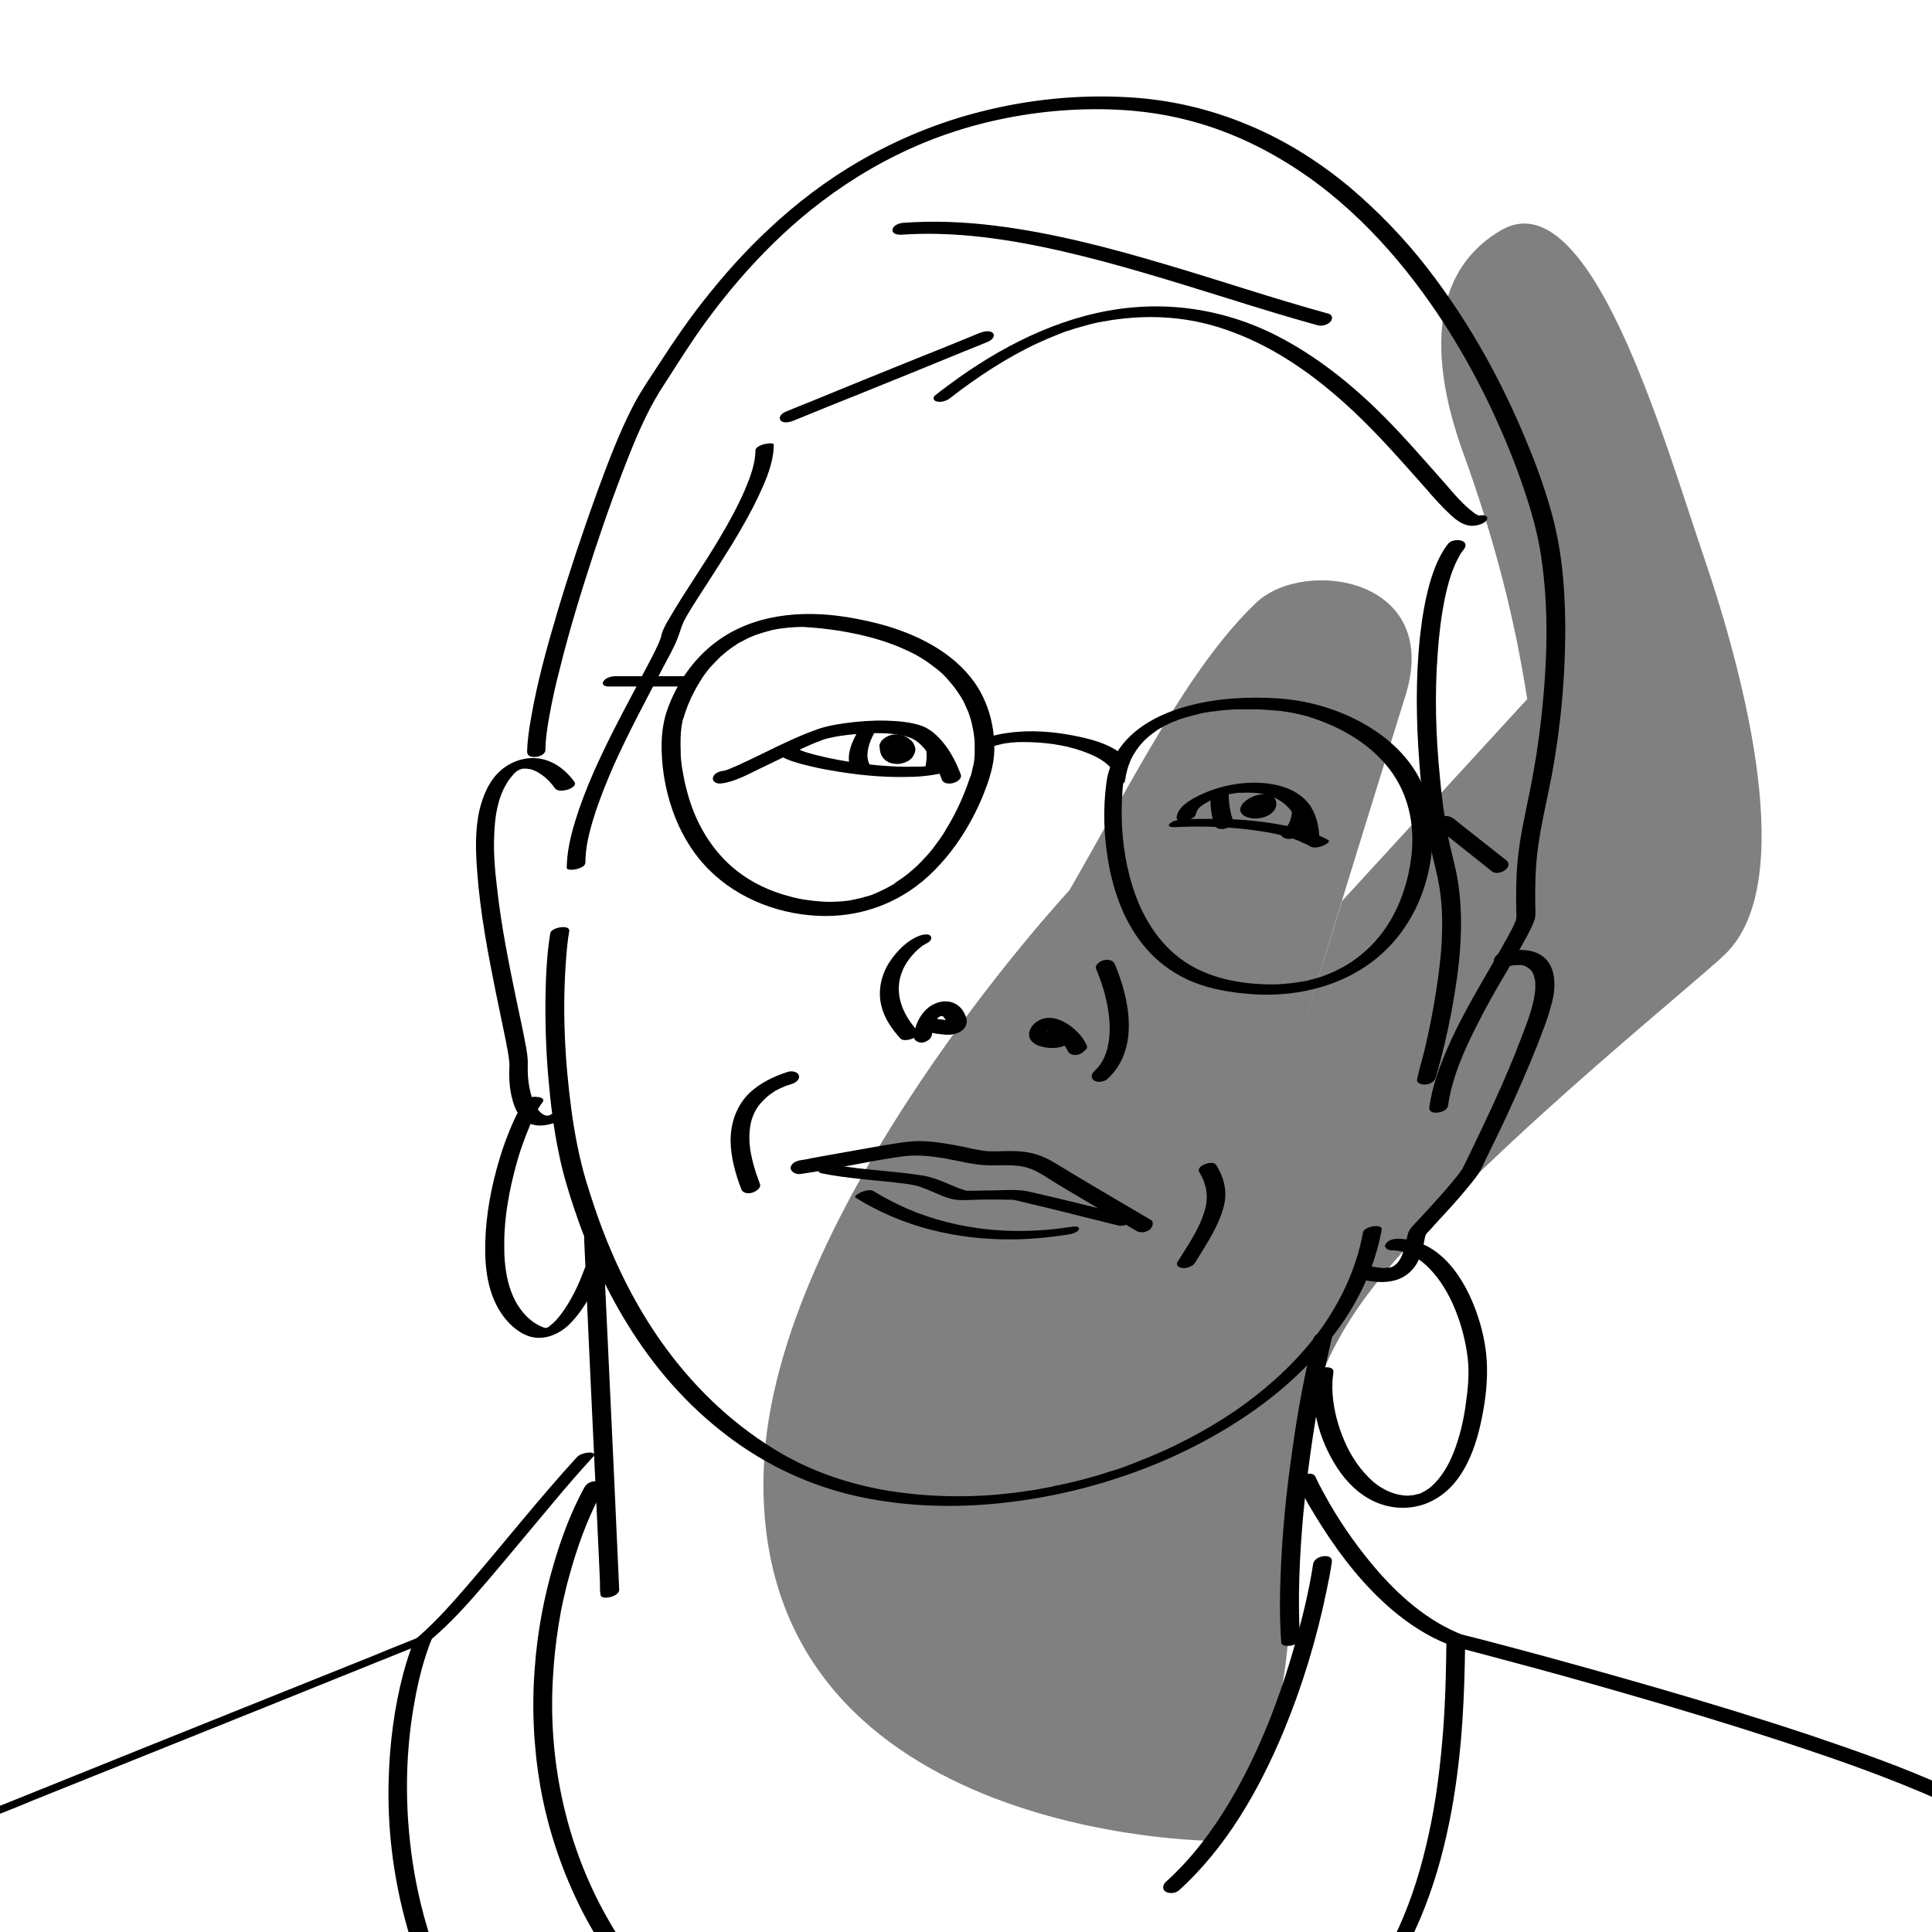 <?xml version="1.0" encoding="utf-8"?>
<!-- Generator: Adobe Illustrator 24.1.3, SVG Export Plug-In . SVG Version: 6.00 Build 0)  -->
<svg version="1.1" id="Calque_1" xmlns="http://www.w3.org/2000/svg" xmlns:xlink="http://www.w3.org/1999/xlink" x="0px" y="0px"
	 viewBox="0 0 600 600" style="enable-background:new 0 0 600 600;" xml:space="preserve">
<rect x="0" y="0" width="600" height="600" fill="#808080" stroke="none"/>
<style type="text/css">
	.st0{fill:#FFFFFF;}
</style>
<path class="st0" d="M-23.3-45.4v720.1h661.5V-45.4H-23.3z M535.8,296.3c-10.8,10.5-83.5,68.3-111.6,106.4
	c-43.9,59.5-2.1,110.2-47.4,169c0,0-144.1-0.4-139.6-115.9c3.2-80.7,94.9-179.3,94.9-179.3c19.8-34.3,37.1-69.4,58-89.3
	c15-14.2,58-7.8,46.3,29.1c-6.1,19.3-32.4,104.8-32.4,104.8l12.8-41.3l57.5-62.7l-0.8-4.8c-4-24.3-10.6-48.2-19-71.4
	c-8.2-22.5-13.8-54.3,11.5-69.3c27.8-16.5,50.7,65,63.1,101.2C542.4,211.8,558.3,274.5,535.8,296.3z"/>
<g id="Calque_1_1_">
	<g>
		<g>
			<path d="M260.7,195.9c7.4,1.2,14.8,3.1,21.6,6.4c2.4,1.1,4.9,2.6,7.1,4.3c2.1,1.5,3.7,2.9,5.2,4.7c1.4,1.6,2.7,3.3,3.8,5.1
				c0.2,0.4,0.5,0.8,0.7,1.2c0.1,0.2,0.2,0.4,0.3,0.6c0.1,0.1,0.4,0.8,0.2,0.4c0.4,0.8,0.7,1.7,1.1,2.5c1.1,2.9,1.7,6,2,9.1
				c-0.1-0.6,0,0.2,0,0.5s0,0.6,0,0.9c0,0.5,0,1.1,0,1.6c0,0.8,0,1.7-0.1,2.5s-0.2,1.6-0.4,2.3c-0.1,0.6-0.3,1.1-0.4,1.7
				c-0.1,0.3-0.1,0.3,0,0c0,0.2-0.1,0.3-0.1,0.5c-0.1,0.4-0.2,0.8-0.4,1.1c-1.2,3.6-2.6,7.1-4.3,10.5c-1,2-2.1,4-3.3,5.9
				c-0.1,0.1-0.2,0.3-0.2,0.4c0.2-0.4,0,0,0,0c-0.2,0.3-0.3,0.5-0.5,0.8c-0.3,0.5-0.7,1-1,1.5c-0.7,1-1.5,2-2.2,3
				c-0.8,1-1.6,2-2.5,2.9c-0.4,0.5-0.9,0.9-1.3,1.4c-0.2,0.2-0.5,0.5-0.7,0.7c-0.1,0.1-0.7,0.7-0.4,0.4c-1.9,1.8-4,3.5-6.2,4.9
				c-0.3,0.2-0.6,0.4-0.8,0.6c-0.1,0.1-0.3,0.2-0.4,0.3c0.1-0.1,0.5-0.3,0,0c-0.6,0.3-1.2,0.7-1.8,1c-1.2,0.7-2.5,1.2-3.7,1.8
				c-0.3,0.1-0.7,0.3-1,0.4c0.6-0.2-0.3,0.1-0.5,0.2c-0.7,0.2-1.4,0.4-2.1,0.6c-1.4,0.4-2.9,0.7-4.3,1c0.6-0.1-0.5,0.1-0.6,0.1
				c-0.3,0-0.7,0.1-1,0.1c-0.8,0.1-1.7,0.2-2.5,0.2c-1.6,0.1-3.2,0.1-4.5,0c-3.4-0.2-7-0.7-10.2-1.6c-6.1-1.6-11.5-4.1-16.4-7.9
				c-7.9-6.2-13.1-15.2-15.6-25c-0.6-2.2-1-4.3-1.4-6.6c-0.2-1-0.3-2.1-0.4-3.1c0-0.5-0.1-0.9-0.1-1.4c0,0.5,0-0.2,0-0.3
				c0-0.3,0-0.5,0-0.8c-0.1-3-0.1-6.1,0.5-9c0-0.3,0.1-0.5,0.2-0.8c0.1-0.3,0.3-1,0.1-0.3c0.2-0.6,0.4-1.3,0.6-1.9
				c0.5-1.5,1.1-3,1.8-4.5c0.8-1.7,1.7-3.4,2.7-5c0.3-0.6,0,0,0.2-0.3c0.1-0.2,0.3-0.4,0.4-0.7c0.3-0.4,0.6-0.9,0.9-1.3
				c0.7-0.9,1.3-1.8,2.1-2.6c0.8-0.9,1.6-1.7,2.4-2.5c-0.4,0.4,0.2-0.2,0.3-0.3c0.2-0.2,0.4-0.4,0.7-0.6c0.5-0.4,0.9-0.8,1.4-1.2
				c1-0.8,2-1.5,3.1-2.2c0.1-0.1,0.5-0.3,0,0c0.1-0.1,0.3-0.2,0.4-0.3c0.3-0.1,0.5-0.3,0.8-0.4c0.6-0.3,1.3-0.7,1.9-1
				c0.6-0.3,1.2-0.6,1.8-0.8c0.3-0.1,0.7-0.3,1-0.4c0.4-0.2-0.4,0.2,0,0c0.2-0.1,0.4-0.2,0.6-0.2c1.4-0.5,2.9-0.9,4.4-1.3
				c1.8-0.4,2.5-0.5,4.4-0.7c1.8-0.2,3.6-0.3,5.3-0.3C253,194.9,256.9,195.3,260.7,195.9c1.4,0.2,3.2-0.5,3.8-1.8
				c0.6-1.4-0.6-2.3-1.8-2.5c-14-2.2-29-0.8-40.5,7.9c-7,5.3-12.1,12.8-15,21c-2.2,6.4-2,13.2-1.1,19.9c1.5,10,5.4,20,12.2,27.7
				c8.9,10.1,22.1,15.6,35.4,16.3c12.8,0.7,25.1-3.6,34.5-12.2c7.4-6.8,13-15.4,16.9-24.7c1.9-4.7,3.6-9.5,3.7-14.6
				c0.1-6.7-1.5-13.4-5-19.2c-6.2-10.1-17.4-16-28.4-19.3c-4.1-1.2-8.4-2.1-12.6-2.8c-1.4-0.2-3.2,0.5-3.8,1.8
				C258.3,194.7,259.4,195.7,260.7,195.9z"/>
		</g>
	</g>
	<g>
		<g>
			<path d="M343.6,243.1c-1.1,8.1-0.8,16.5,0.6,24.6c1.7,9.7,5.2,19.3,11.7,26.8c3.4,4,7.7,7.2,12.4,9.5c5.8,2.8,12.3,4,18.7,4.6
				c12.2,1.2,25.1-1,35.6-7.5c9.8-6,16.7-15.5,20-26.5c3.4-11.4,3.5-24-2.7-34.5c-4.9-8.3-13.2-14.3-21.9-18.1
				c-6.7-2.9-13.7-4.6-21-5.1c-9.3-0.6-18.9-0.1-27.9,2.3c-9.4,2.5-19.1,7.5-23.4,16.7C344.6,238.4,343.9,240.7,343.6,243.1
				c-0.3,2.3,5.5,1.3,5.8-0.7c0.3-2.2,0.9-4.5,1.8-6.5c0.9-1.9,2.3-3.9,3.5-5.2c0.7-0.8,1.5-1.5,2.3-2.2c0.9-0.7,1.2-0.9,2.3-1.7
				c0.4-0.3,0.9-0.6,1.4-0.8c0.2-0.1,0.4-0.2,0.6-0.4c0.1-0.1,0.3-0.2,0.4-0.2c-0.2,0.1-0.2,0.1,0,0c1-0.5,2-1,3.1-1.4
				c0.5-0.2,1-0.4,1.5-0.6c0.5-0.2-0.4,0.1,0.3-0.1c0.3-0.1,0.6-0.2,0.9-0.3c1.1-0.3,2.2-0.6,3.3-0.9c0.5-0.1,1.1-0.3,1.6-0.4
				c0.3-0.1,0.6-0.1,0.9-0.2c0.3-0.1-0.1,0-0.2,0c0.2,0,0.4-0.1,0.6-0.1c1.1-0.2,2.3-0.4,3.4-0.5c2.2-0.3,4.5-0.5,6.7-0.6
				c-0.5,0,0,0,0.2,0c0.3,0,0.6,0,0.8,0c0.6,0,1.1,0,1.7,0c1,0,2.1,0,3.1,0c1.9,0,3.7,0.1,5.6,0.3c0.8,0.1,1.7,0.1,2.5,0.2
				c0.5,0-0.5-0.1,0,0c0.2,0,0.4,0,0.5,0.1c0.3,0,0.7,0.1,1,0.1c1.4,0.2,2.8,0.5,4.2,0.8c0.8,0.2,1.6,0.4,2.4,0.6
				c0.4,0.1,0.8,0.2,1.2,0.4c0.2,0.1,0.5,0.1,0.7,0.2c0,0,0.3,0.1,0.1,0c-0.2-0.1,0.2,0.1,0.2,0.1c8.2,2.8,16.1,7.2,21.9,13.8
				c7.4,8.3,9.8,19.1,8.3,30c-1.5,10.7-5.9,21.1-14.1,28.4c-3.8,3.4-7.8,5.8-12.6,7.6c-0.3,0.1-0.6,0.2-1,0.4
				c0.4-0.2-0.2,0.1-0.4,0.1c-0.7,0.2-1.3,0.4-2,0.6c-0.6,0.2-1.3,0.3-1.9,0.5c-0.3,0.1-0.7,0.2-1,0.2c0,0-0.5,0.1-0.2,0
				c0.2,0-0.3,0.1-0.4,0.1c-2.8,0.5-5.7,0.8-8.3,0.9c-11.1,0.2-22.9-2-31.5-9.4c-7.3-6.3-11.6-15-14-24.2c-2.1-8.1-2.8-16.6-2.3-25
				c0.1-1.6,0.2-3.1,0.4-4.7C349.7,240.1,343.8,241.1,343.6,243.1z"/>
		</g>
	</g>
	<g>
		<g>
			<path d="M307.5,232.3c0.2-0.1,0.3-0.2,0.5-0.3c0.3-0.2,0.6-0.3,0.1,0c0.2-0.1,0.4-0.2,0.6-0.3c0.1,0,0.2-0.1,0.3-0.1
				c0.6-0.3-0.7,0.2,0,0c0.5-0.1,1-0.3,1.6-0.4c0.1,0,0.3-0.1,0.4-0.1c-0.1,0-0.7,0.1-0.1,0c0.3-0.1,0.7-0.1,1-0.2
				c3.1-0.5,5.2-0.5,8.4-0.4c6,0.2,12.3,1.2,18,3.6c2.6,1.1,5,2.4,6.8,4.5c1.2,1.5,6.8-0.5,5.4-2.3c-3.8-4.7-10.8-6.6-16.3-7.7
				c-6.8-1.4-14.1-2-21.1-1c-3.1,0.4-6.5,1.1-9.1,3c-0.8,0.6-1.7,1.6-0.5,2.3C304.5,233.5,306.6,233,307.5,232.3L307.5,232.3z"/>
		</g>
	</g>
	<g>
		<g>
			<path d="M188.9,213.2c7.1,0,14.1,0,21.2,0c1,0,2,0,3,0c1.2,0,3.1-0.4,3.8-1.6c0.7-1.1-0.6-1.6-1.5-1.6c-7.1,0-14.1,0-21.2,0
				c-1,0-2,0-3,0c-1.2,0-3.1,0.4-3.8,1.6C186.7,212.7,188,213.2,188.9,213.2L188.9,213.2z"/>
		</g>
	</g>
	<g>
		<g>
			<path d="M441.8,257.8c2.3,0,4.5,0,6.8,0c-0.7-0.2-1.3-0.3-2-0.5c4.9,3.9,9.7,7.7,14.6,11.6c0.7,0.6,1.4,1.1,2.1,1.7
				c2.2,1.7,7.1-1.4,4.4-3.5c-3-2.4-6-4.7-9-7.1c-1.9-1.5-3.8-3-5.7-4.5c-1.3-1.1-2.3-2.1-4.1-2.1c-2.2,0-4.4,0-6.7,0
				c-1.3,0-3,1-3.2,2.4C438.9,257.3,440.6,257.8,441.8,257.8L441.8,257.8z"/>
		</g>
	</g>
	<g>
		<g>
			<path d="M234.6,139.9c0,4.2-1.7,8.5-3.3,12.3c-2.2,5.1-4.9,10-7.7,14.7c-5.1,8.7-11,16.9-16,25.6c-0.7,1.1-1.3,2.3-1.8,3.5
				c-0.3,0.7-0.4,1.4-0.6,2.1c-1,2.8-2.5,5.5-3.9,8.2c-5,9.6-10.2,19-14.8,28.8c-2.5,5.3-4.8,10.8-6.7,16.3
				c-1.6,4.8-3.1,9.7-3.6,14.8c-0.1,1.1-0.2,2.2-0.2,3.3c0,1.3,5.8,0.4,5.8-1.6c0-4.8,1.2-9.5,2.6-14c1.7-5.5,3.9-10.9,6.2-16.2
				c4.6-10.2,9.9-20.1,15.1-30c1.6-3.1,3.4-6.1,4.7-9.4c0.7-1.7,1.1-3.5,1.9-5.2c1.8-3.5,4-6.7,6.1-10c3-4.6,6-9.3,8.9-14
				c2.9-4.8,5.8-9.8,8.2-14.9c2-4.2,3.9-8.6,4.6-13.2c0.1-1,0.2-1.9,0.2-2.9C240.4,137.1,234.6,138,234.6,139.9L234.6,139.9z"/>
		</g>
	</g>
	<g>
		<g>
			<path d="M169.4,232.9c0-3.5,0.6-7.1,1.2-10.5c0.9-5,2-10,3.3-14.9c3-12.1,6.7-24.1,10.6-36c3.7-11.2,7.7-22.4,12.2-33.4
				c2.7-6.5,5.6-12.7,9.5-18.6c3.2-5,6.4-10,9.7-14.9c4.9-7.1,10.2-13.9,16.1-20.5c7.1-7.9,14.8-15.2,23.3-21.6
				c9.8-7.4,20.3-13.5,31.7-18.2c12.9-5.3,26.6-8.5,40.5-9.8c13.8-1.2,27.8-0.7,41.3,2.8c11.8,3,22.9,8.1,33.1,14.7
				c9.8,6.3,18.6,14,26.5,22.5c7.7,8.3,14.5,17.3,20.6,26.8c5.5,8.6,10.4,17.6,14.7,26.8c3.5,7.6,6.7,15.3,9.4,23.3
				c2.4,7,4.4,14,5.5,21.3c2.5,16.5,1.9,33.4,0.1,49.9c-0.8,7.3-1.9,14.5-3.3,21.6c-1.5,7.7-3.4,15.4-4.1,23.3
				c-0.5,5.1-0.5,10.2-0.4,15.3c0,0.7,0.1,1.5,0,2.2c0,0.2-0.1,0.4-0.1,0.7c0,0.1-0.1,0.3-0.1,0.4c-0.1,0.4,0.1-0.2-0.1,0.1
				c-0.7,1.7-1.6,3.4-2.5,5c-6.3,11.4-13.4,22.4-18.6,34.4c-2.5,5.8-4.8,12-5.6,18.3c-0.4,2.7,5.5,1.8,5.8-0.5
				c0.9-6.6,3.3-13,6.1-19.1c3-6.5,6.4-12.8,10-19c2.9-5,5.9-9.9,8.6-14.9c0.8-1.6,1.7-3.2,2.2-4.9c0.4-1.3,0.2-2.7,0.2-4
				c-0.1-5.5,0-11,0.6-16.4c0.9-7.9,2.8-15.5,4.3-23.2c3-15.8,4.5-32,4.4-48.1c-0.1-12.1-1.2-24.2-4.6-35.8c-2-7-4.5-13.9-7.3-20.6
				c-3.7-9-7.9-17.8-12.6-26.3c-5.4-9.7-11.4-18.9-18.2-27.7C436.2,74.1,428,65.6,419,58c-9.4-7.8-19.7-14.3-30.9-19
				c-12-5.1-24.8-8.1-37.8-8.8c-15.3-0.9-31,0.7-45.8,4.5C291.4,38,278.8,43.2,267,50c-10.2,5.9-19.7,13.1-28.3,21.2
				c-7.3,6.8-14,14.3-20.2,22.2c-4.8,6.1-9.2,12.5-13.4,19c-2.8,4.3-5.8,8.6-8.2,13.1c-4.7,9-8.2,18.5-11.7,28
				c-4.4,12.2-8.5,24.5-12.2,36.9c-3.2,10.8-6.2,21.6-8.1,32.7c-0.6,3.4-1.1,6.8-1.2,10.3C163.6,236.2,169.4,235.2,169.4,232.9
				L169.4,232.9z"/>
		</g>
	</g>
	<g>
		<g>
			<path d="M457.8,160.5c1.2-0.4,0.9-0.3,0.6-0.2s-0.5,0,0.6-0.1c-0.2,0-0.5,0,0.1,0s0.3,0,0.1,0c-0.4,0,0.8,0.1,0.3,0
				c-0.1,0-0.2,0-0.3-0.1c-0.4-0.1,0.5,0.3,0.2,0.1c-0.2-0.1-0.4-0.2-0.6-0.3s-0.4-0.2-0.6-0.3c-0.1-0.1-0.2-0.1-0.3-0.2
				c-0.3-0.2,0.4,0.3-0.1-0.1c-0.5-0.4-1-0.8-1.5-1.2c-2.7-2.3-5-5-7.3-7.7c-7.2-8.1-14.3-16.4-22.1-23.9
				c-9.5-9.1-20.2-17.3-32.1-23.1c-13.5-6.5-28.4-9.3-43.4-7.9c-19.4,1.8-37.7,10.5-53.5,21.7c-2.5,1.8-5,3.6-7.4,5.5
				c-1,0.8-0.6,1.8,0.5,2c1.4,0.3,3-0.2,4.1-1.1c8.5-6.6,17.8-12.7,27.3-17.1c2.2-1,4.3-1.9,6.6-2.8c1-0.4,2-0.8,3.1-1.1
				c0.9-0.3-0.6,0.2,0.4-0.1c0.3-0.1,0.6-0.2,0.8-0.3c0.5-0.2,1.1-0.3,1.7-0.5c2.1-0.6,4.1-1.2,6.2-1.6c0.5-0.1,1.1-0.2,1.6-0.3
				c0.9-0.2-0.4,0.1,0.1,0c0.2,0,0.4-0.1,0.7-0.1c1-0.2,2.1-0.4,3.1-0.5c7.3-1,14.5-1,21.7,0.1c7,1.1,13.2,3.1,19.7,6
				c12,5.4,22.6,13.4,32.2,22.4c8,7.5,15.2,15.8,22.5,24c2.4,2.8,4.9,5.6,7.6,8.1c1.8,1.7,4,3.4,6.6,3.5c1.1,0,2.1-0.2,3.1-0.6
				c0.8-0.3,2.3-1.3,1.6-2.3C460.8,159.6,458.7,160.2,457.8,160.5L457.8,160.5z"/>
		</g>
	</g>
	<g>
		<g>
			<path d="M449.7,168.9c-2.8,3.6-4.4,7.9-5.7,12.3c-1.5,5.4-2.4,10.9-3,16.5c-1.4,13-1.2,26.3-0.2,39.3c0.8,11.3,2.4,22.5,5.2,33.5
				c3.2,12.7,1.8,26.4-0.3,39.2c-0.9,5.5-2,11-3.3,16.4c-0.7,2.9-1.6,5.7-2.2,8.6c0,0.1-0.1,0.3-0.1,0.4c-0.4,1.4,1.7,1.8,2.6,1.7
				c1.4-0.1,2.8-0.8,3.2-2.2c2-6.8,3.6-13.7,4.9-20.6c2.4-12.9,4-26.3,2.1-39.4c-0.7-5.2-2.4-10.3-3.3-15.5
				c-1.1-5.8-1.9-11.7-2.4-17.5c-1.3-12.9-1.7-25.9-0.7-38.8c0.4-5.8,1.1-11.7,2.3-17.4c1-4.6,2.2-8.8,4.5-12.9
				c0.2-0.4,0.5-0.8,0.8-1.2c0.1-0.2,0.2-0.4,0.4-0.5c0.2-0.3-0.2,0.3,0.2-0.3C456.7,167.5,451.2,166.9,449.7,168.9L449.7,168.9z"/>
		</g>
	</g>
	<g>
		<g>
			<path d="M412.5,97.4C395.4,92.7,378.6,87,361.6,82c-17.2-5.1-34.7-9.7-52.5-11.9c-9.5-1.2-19.1-1.6-28.7-0.9
				c-1.1,0.1-3.1,0.8-3.2,2.1c-0.2,1.4,1.6,1.6,2.6,1.6c16.8-1.2,33.7,1.4,50,5.1c17.4,4,34.5,9.4,51.6,14.7
				c9.2,2.9,18.4,5.7,27.7,8.3c1.4,0.4,3.1-0.1,4.1-1.1C414,98.9,413.8,97.7,412.5,97.4L412.5,97.4z"/>
		</g>
	</g>
	<g>
		<g>
			<path d="M304.5,103.3c-6.8,2.8-13.7,5.6-20.5,8.3c-10.9,4.4-21.8,8.8-32.7,13.3c-2.5,1-5,2-7.4,3c-0.9,0.4-2.3,1.5-1.5,2.6
				s2.9,0.6,3.9,0.2c6.8-2.8,13.7-5.6,20.5-8.3c10.9-4.4,21.8-8.8,32.7-13.3c2.5-1,5-2,7.4-3c0.9-0.4,2.3-1.5,1.5-2.6
				C307.6,102.5,305.6,102.9,304.5,103.3L304.5,103.3z"/>
		</g>
	</g>
	<g>
		<g>
			<path d="M298.4,240.6c-1.3-3.5-3.1-7.1-5.5-10c-1.8-2.2-4-4.2-6.7-5.2c-3.5-1.2-7.4-1.5-11.1-1.6c-4.2-0.1-8.5,0.2-12.7,0.8
				c-2.9,0.4-5.8,0.9-8.6,1.9c-5.6,2-11,4.6-16.3,7.2c-2.8,1.4-5.6,2.7-8.4,4c-1.1,0.5-2.2,0.9-3.3,1.4c-0.3,0.1,0.3-0.1,0.3-0.1
				c-0.1,0-0.3,0.1-0.4,0.1c-0.2,0.1-0.4,0.1-0.6,0.2c-0.2,0.1-0.4,0.1-0.6,0.1c-0.6,0.2,0.8-0.1,0.1,0c-1.2,0.1-3,0.8-3.2,2.2
				s1.6,1.9,2.6,1.7c4.3-0.5,8.4-2.9,12.2-4.7c5.2-2.5,10.4-5.1,15.7-7.4c0.6-0.2,1.1-0.5,1.7-0.7c0.3-0.1,0.6-0.2,0.9-0.3
				c0.3-0.1-0.1,0-0.1,0c0.2-0.1,0.3-0.1,0.5-0.2c1-0.4,2-0.7,3.1-0.9c3.5-0.8,7.1-1.1,10.6-1.3c3.7-0.2,7.4-0.2,11,0.5
				c2.7,0.5,4.6,1.2,6.5,3.1c2.9,3,5,6.8,6.4,10.7c0.5,1.3,2.2,1.4,3.4,1.1C296.9,243,298.8,242,298.4,240.6L298.4,240.6z"/>
		</g>
	</g>
	<g>
		<g>
			<path d="M242.8,235c1.9,1.1,4.1,1.7,6.2,2.3c3.1,0.8,6.2,1.5,9.3,2c7.4,1.3,15,2.1,22.5,2c4,0,7.9-0.3,11.8-1.2
				c0.9-0.2,2.8-1,2.5-2.2s-2.5-0.8-3.3-0.6c-0.2,0-0.3,0.1-0.5,0.1c0.6-0.1,0.2,0,0,0c-0.3,0.1-0.7,0.1-1,0.2
				c-0.7,0.1-1.4,0.2-2.2,0.3c-1.6,0.2-2.7,0.2-4.5,0.2c-3.6,0.1-7.1-0.1-10.7-0.4c-6.5-0.6-13.1-1.6-19.4-3.2
				c-2.2-0.6-4.1-1-6.2-2.2c-1.1-0.7-3.1-0.1-4.1,0.6C242.5,233.3,241.7,234.3,242.8,235L242.8,235z"/>
		</g>
	</g>
	<g>
		<g>
			<path d="M364.6,256.9c7.4-0.4,14.8-0.2,22.1,0.6c6.8,0.8,14.2,1.9,20.3,5.4c1.1,0.6,2.7,0.2,3.8-0.2c0.3-0.1,2.7-1.3,1.7-1.8
				c-4.9-2.8-10.6-4.1-16.1-5c-6.4-1.1-12.8-1.6-19.3-1.6c-3.3,0-6.6,0-10,0.2c-1.2,0.1-3.1,0.4-3.9,1.4
				C362.4,256.7,363.9,256.9,364.6,256.9L364.6,256.9z"/>
		</g>
	</g>
	<g>
		<g>
			<path d="M371.4,252.7c0,0.4,0-0.1,0.1-0.2c0.1-0.2,0.1-0.4,0.2-0.6c0.1-0.4-0.1,0.1,0.1-0.2c0.1-0.2,0.3-0.4,0.4-0.6
				c0.1-0.1,0.2-0.2,0.3-0.3c0.3-0.3-0.1,0.1,0,0c0.2-0.2,0.4-0.4,0.6-0.5c0.2-0.2,0.5-0.3,0.7-0.5c0.4-0.3-0.4,0.3,0,0
				c0.2-0.1,0.3-0.2,0.5-0.3c0.3-0.2,0.6-0.3,0.8-0.5c0.3-0.1,1.2-0.6,0.5-0.3c0.7-0.3,1.4-0.6,2.1-0.9c0.3-0.1,1.4-0.5,0.6-0.2
				c0.4-0.1,0.8-0.3,1.2-0.4c0.8-0.2,1.6-0.4,2.4-0.6c-0.8,0.2,0.4-0.1,0.6-0.1c0.4-0.1,0.9-0.1,1.3-0.2c0.4-0.1,0.8-0.1,1.2-0.1
				c0.6-0.1,0,0,0.1,0c0.2,0,0.5,0,0.7,0c0.9,0,1.8-0.1,2.7,0c0.2,0,0.6,0,0.2,0c0.2,0,0.4,0,0.6,0c0.4,0,0.9,0.1,1.3,0.1
				c3,0.4,6.1,1.4,8.6,3.6c3.2,2.8,4.5,7,4.7,11.2c0.1,1.5,5.9,0.4,5.8-1.6c-0.2-4.2-1.5-8.3-4.5-11.3c-2.8-2.7-6.6-4.1-10.3-4.7
				c-7.8-1.3-16.8,0.4-23.8,4.2c-2.4,1.3-5.6,3.4-5.7,6.4C365.6,255.7,371.4,254.7,371.4,252.7L371.4,252.7z"/>
		</g>
	</g>
	<g>
		<g>
			<path d="M375.9,247.7c0,2.9,0.3,6,1.4,8.7c0.5,1.2,2.3,1.2,3.3,0.9c0.7-0.2,1.4-0.5,1.9-1c0.3-0.4,0.7-0.9,0.5-1.4
				c-0.9-2.3-1.3-4.9-1.4-7.4c0,0.2,0,0.3,0,0.5c0-0.3,0-0.5,0-0.8c0-0.6-0.1-0.9-0.6-1.2s-1.3-0.4-1.9-0.3
				c-0.8,0.1-1.6,0.3-2.2,0.8C376.5,246.6,375.9,247.1,375.9,247.7L375.9,247.7z"/>
		</g>
	</g>
	<g>
		<g>
			<path d="M401.3,260.4c0.9-0.3,1.7-0.7,2.4-1.4c1.2-1.1,2.1-2.4,2.6-3.9c0.4-1.2,0.7-2.5,0.9-3.8c0.2-1.4-1.5-2.1-2.7-1.9
				c-0.8,0.1-1.6,0.3-2.2,0.8c-0.5,0.4-0.9,0.9-1,1.6c-0.1,0.9-0.3,1.8-0.5,2.7c0.1-0.2,0.1-0.4,0.2-0.6c-0.3,0.9-0.6,1.7-1.1,2.5
				c0.1-0.2,0.2-0.4,0.3-0.5c-0.3,0.4-0.6,0.8-0.9,1.1c0.2-0.2,0.3-0.3,0.5-0.5c-0.2,0.2-0.4,0.4-0.7,0.5c0.2-0.1,0.4-0.3,0.6-0.4
				c-0.1,0.1-0.2,0.1-0.3,0.2c0.3-0.1,0.5-0.2,0.8-0.3l0,0c-0.7,0.3-1.4,0.5-1.9,1.1c-0.3,0.4-0.7,1.1-0.5,1.7
				C398.3,260.4,400.2,260.8,401.3,260.4L401.3,260.4z"/>
		</g>
	</g>
	<g>
		<g>
			<path d="M387.7,253.9c0.7,0.2,1.3,0.3,2.1,0.3c0.8,0,1.5-0.1,2.3-0.3c1.3-0.3,2.6-1,3.4-2c0.4-0.4,0.7-1,0.8-1.6
				c0.1-0.5,0.1-1.1-0.1-1.7c-0.1-0.3-0.3-0.6-0.5-0.9c-0.1-0.2-0.3-0.3-0.4-0.4c-0.5-0.3-0.8-0.5-1.4-0.6c-0.7-0.1-1.4-0.1-2.1,0
				c-1.3,0.1-2.8,0.6-3.9,1.3c-0.8,0.5-1.7,1.1-2.2,1.9c-0.2,0.3-0.4,0.7-0.5,1.1c0,0.4-0.1,0.8,0.1,1.1
				C385.7,253.1,386.7,253.6,387.7,253.9c0.6,0.2,1.2,0.2,1.9,0.1c0.7-0.1,1.6-0.3,2.2-0.7c0.2-0.1,0.4-0.2,0.5-0.4
				c0.3-0.2,0.5-0.4,0.6-0.8c0-0.1,0-0.2,0-0.4c-0.1-0.3-0.3-0.4-0.6-0.5c-0.4-0.1-0.7-0.2-1.1-0.4c0.1,0.1,0.2,0.1,0.4,0.2
				c-0.3-0.2-0.5-0.4-0.7-0.6c0.1,0.1,0.1,0.2,0.2,0.3c-0.1-0.2-0.2-0.5-0.2-0.8c0,0.1,0,0.2,0,0.4c0-0.3,0.1-0.5,0.2-0.8
				c-0.1,0.1-0.1,0.3-0.2,0.4c0.1-0.2,0.3-0.5,0.5-0.7c-0.1,0.1-0.3,0.3-0.4,0.4c0.2-0.2,0.4-0.3,0.5-0.4c-0.2,0.1-0.4,0.2-0.5,0.4
				c0.2-0.1,0.4-0.2,0.6-0.3c-0.2,0.1-0.4,0.2-0.7,0.3c0.2-0.1,0.3-0.1,0.5-0.2c-0.3,0.1-0.5,0.2-0.8,0.3c0.1,0,0.3-0.1,0.5-0.1
				c-0.3,0.1-0.5,0.1-0.8,0.2c0.2,0,0.3-0.1,0.5-0.1c-0.2,0-0.5,0-0.7,0.1c0.1,0,0.3,0,0.4,0c-0.2,0-0.4,0-0.6,0
				c0.1,0,0.2,0,0.3,0.1c-0.2,0-0.3-0.1-0.5-0.1c0.1,0,0.3,0.1,0.4,0.2c-0.1-0.1-0.2-0.1-0.4-0.2c0.2,0.1,0.4,0.3,0.5,0.5
				c-0.1-0.1-0.1-0.2-0.2-0.3c0.3,0.4,0.4,0.9,0.3,1.4c0-0.1,0-0.2,0-0.4c0,0.4-0.1,0.8-0.3,1.2c0.1-0.1,0.1-0.3,0.2-0.4
				c-0.1,0.2-0.2,0.4-0.4,0.5c0.1-0.1,0.3-0.3,0.4-0.4c-0.1,0.1-0.2,0.2-0.3,0.3c0.2-0.1,0.4-0.2,0.5-0.4c-0.1,0.1-0.2,0.1-0.3,0.2
				c0.2-0.1,0.4-0.2,0.7-0.3c-0.1,0-0.2,0.1-0.2,0.1c0.3-0.1,0.5-0.2,0.8-0.3c-0.1,0-0.2,0.1-0.3,0.1c0.3-0.1,0.5-0.1,0.8-0.2
				c-0.1,0-0.2,0-0.3,0c0.2,0,0.5,0,0.7-0.1c-0.1,0-0.3,0-0.4,0c0.2,0,0.4,0,0.6,0c-0.2,0-0.5-0.1-0.7-0.1c0.2,0,0.3,0.1,0.5,0.1
				h-0.1c-0.3-0.1-0.6-0.2-0.8-0.2c-0.3,0-0.7,0-1,0c-0.7,0.1-1.6,0.3-2.2,0.7c-0.2,0.1-0.4,0.2-0.5,0.4c-0.3,0.2-0.5,0.4-0.6,0.8
				c0,0.1,0,0.2,0,0.4C387.2,253.6,387.4,253.8,387.7,253.9z"/>
		</g>
	</g>
	<g>
		<g>
			<path d="M267.2,225.9c-2.5,3.9-5.3,9.6-2.3,14c0.2,0.4,1.2,0.4,1.5,0.4c0.7,0,1.6-0.2,2.3-0.5c0.8-0.3,2.3-1,1.6-2
				c-1.3-1.9-1-4.3-0.4-6.4c0.3-1.1,0.8-2.2,1.3-3.2c0.2-0.5,0.5-1,0.8-1.4c0.1-0.1,0.1-0.2,0,0c0.1-0.1,0.1-0.2,0.2-0.3
				c0.1-0.2,0.2-0.4,0.4-0.6c0.2-0.3,0.4-0.7,0-1c-0.3-0.3-1.1-0.4-1.5-0.4c-0.8,0-1.6,0.2-2.3,0.5
				C268.3,225.1,267.5,225.4,267.2,225.9L267.2,225.9z"/>
		</g>
	</g>
	<g>
		<g>
			<path d="M292.7,238.3c0.2-0.3,0.3-0.7,0.4-1.1c0.1-0.6,0.2-1.2,0.3-1.9c0.1-1.2,0.2-2.5,0.1-3.7c0-0.3-0.9-0.3-1-0.3
				c-0.7,0-1.5,0.1-2.1,0.3c-0.7,0.2-1.4,0.4-2,0.8c-0.3,0.2-0.7,0.4-0.7,0.8c0.2,1.7,0,3.4-0.3,5c0-0.1,0-0.2,0-0.2
				c-0.1,0.5-0.2,1-0.4,1.4c-0.2,0.3,0.2,0.5,0.5,0.5c0.6,0.1,1.3,0,1.8-0.1c0.8-0.2,1.5-0.3,2.2-0.7
				C291.9,238.9,292.5,238.7,292.7,238.3L292.7,238.3z"/>
		</g>
	</g>
	<g>
		<g>
			<path d="M273.3,233.1c0.2,1.8,1.6,3.4,3.4,3.9c1.2,0.3,2.5,0.4,3.7,0c1.1-0.3,2.3-0.9,3-1.9c0.4-0.6,0.6-1,0.8-1.7
				c0.1-0.4,0.1-0.9,0-1.3c-0.1-0.4-0.3-0.8-0.5-1.2c-0.1-0.2-0.3-0.5-0.5-0.7c-0.7-0.7-1.4-1.2-2.3-1.6c-0.9-0.4-1.9-0.5-2.9-0.5
				c-1.5,0-2.9,0.7-4,1.7c-0.5,0.5-0.7,1.1-0.9,1.7C273.2,232.1,273.2,232.6,273.3,233.1c0.1,0.5,0.8,1,1.2,1.1
				c0.7,0.2,1.5,0.2,2.2,0s1.4-0.5,1.9-1.1c0.1-0.2,0.2-0.3,0.3-0.5c0.2-0.3,0.2-0.7,0.1-1.1c0-0.1,0-0.1,0-0.2c0,0.2,0,0.4,0,0.5
				c0-0.3,0-0.6,0.1-0.9c-0.1,0.2-0.1,0.4-0.2,0.5c0-0.1,0.1-0.3,0.2-0.4c-0.1,0.2-0.2,0.3-0.3,0.5c0.1-0.1,0.1-0.2,0.2-0.3
				c-0.2,0.2-0.3,0.3-0.5,0.5c0.1-0.1,0.1-0.1,0.2-0.2c-0.2,0.1-0.4,0.3-0.6,0.4c0.1,0,0.2-0.1,0.2-0.1c-0.3,0.1-0.5,0.2-0.8,0.3
				c0.1,0,0.2-0.1,0.3-0.1c-0.3,0-0.5,0.1-0.8,0.1c0.1,0,0.3,0,0.4,0c-0.2,0-0.5,0-0.7,0c0.2,0,0.4,0,0.6,0.1
				c-0.2,0-0.4-0.1-0.7-0.1c0.3,0.1,0.6,0.2,0.9,0.3c-0.2-0.1-0.4-0.2-0.6-0.3c0.4,0.2,0.7,0.4,1,0.7c-0.1-0.1-0.3-0.3-0.4-0.4
				c0.3,0.3,0.5,0.5,0.7,0.9c-0.1-0.2-0.2-0.3-0.2-0.5c0.1,0.3,0.2,0.5,0.2,0.8c0-0.2,0-0.4,0-0.5c0,0.2,0,0.5-0.1,0.7
				c0.1-0.2,0.1-0.4,0.2-0.5c-0.1,0.2-0.1,0.4-0.2,0.5c0.1-0.2,0.2-0.3,0.3-0.5c-0.1,0.1-0.2,0.2-0.3,0.4c0.2-0.2,0.3-0.3,0.5-0.5
				c-0.1,0.1-0.2,0.2-0.3,0.3c0.2-0.1,0.4-0.3,0.6-0.4c-0.1,0.1-0.2,0.1-0.4,0.2c0.3-0.1,0.5-0.2,0.8-0.3c-0.2,0.1-0.3,0.1-0.5,0.1
				c0.3,0,0.5-0.1,0.8-0.1c-0.2,0-0.3,0-0.5,0c0.2,0,0.5,0,0.7,0c-0.2,0-0.4,0-0.5-0.1c0.2,0,0.4,0.1,0.7,0.1
				c-0.2,0-0.4-0.1-0.6-0.2c0.2,0.1,0.4,0.2,0.6,0.3c-0.2-0.1-0.5-0.3-0.7-0.5c0.1,0.1,0.3,0.3,0.4,0.4c-0.3-0.3-0.5-0.5-0.6-0.9
				c0.1,0.2,0.2,0.3,0.2,0.5c-0.2-0.4-0.3-0.8-0.3-1.2c-0.1-0.6-0.8-1-1.2-1.1c-0.7-0.2-1.5-0.2-2.2,0s-1.4,0.5-1.9,1.1
				c-0.1,0.2-0.2,0.3-0.3,0.5C273.2,232.4,273.2,232.8,273.3,233.1z"/>
		</g>
	</g>
	<g>
		<g>
			<path d="M178.4,242.8c-2.5-3.4-5.9-6.2-10.2-7.1c-4.4-0.9-9.1,0.5-12.5,3.4c-3.7,3.1-5.7,7.9-6.8,12.5
				c-1.4,6.2-1.2,12.8-0.7,19.1c0.9,12.6,3.3,25.2,5.8,37.6c1,5,2.1,10,3.1,15c0.3,1.7,0.7,3.5,0.9,5.2c0.1,0.6,0.2,1.3,0.2,1.9
				c0,0.2,0,0.4,0,0.7c0,0.1,0,0.2,0,0.3c0,0.3,0-0.3,0,0c-0.2,3.9,0.1,7.9,1.4,11.6c0.6,1.8,1.6,3.7,3.1,4.9
				c1.9,1.5,4.4,1.9,6.7,1.5c1.5-0.2,3-0.7,4.4-1.3c0.7-0.3,2.4-1.2,1.6-2.2c-0.7-0.9-3-0.4-3.8,0c-0.3,0.1-0.6,0.2-0.8,0.4
				c-0.1,0-0.2,0.1-0.3,0.1c0.3-0.1,0.3-0.1,0,0c-0.1,0-0.2,0-0.3,0.1c0.4-0.1,0.4-0.1,0.1,0c-0.1,0-0.9,0-0.2,0
				c-0.1,0-0.8-0.1-0.2,0c-0.2,0-0.4-0.1-0.6-0.1c0.4,0.1-0.2-0.1-0.2-0.1c-0.2-0.1-0.5-0.2-0.7-0.4c-1.2-0.8-2.2-2.4-2.8-3.9
				c-1.3-3.4-1.8-7.3-1.7-10.9c0.1-2.5-0.3-4.9-0.8-7.3c-0.8-4.4-1.8-8.7-2.7-13.1c-2.4-11.5-4.7-23-6-34.6
				c-0.7-5.7-1.2-11.5-0.9-17.2c0.2-5.2,1-10.9,3.8-15.5c0.5-0.9,1.1-1.7,1.8-2.5c0,0,0.5-0.5,0.2-0.3c0.2-0.2,0.4-0.4,0.6-0.6
				c0.2-0.1,0.3-0.3,0.5-0.4c0.1-0.1,0.8-0.6,0.3-0.2c0.2-0.1,0.3-0.2,0.5-0.3s1-0.4,0.2-0.1c0.2-0.1,0.4-0.1,0.5-0.2
				c0.5-0.2-0.7,0.2,0.1,0c0.2,0,0.4-0.1,0.5-0.1c-0.9,0.2-0.1,0,0.1,0c0.6-0.1-0.6,0,0,0c0.2,0,0.5,0,0.7,0c0.6,0-0.5-0.1,0.1,0
				c0.3,0,0.5,0.1,0.8,0.1c0.2,0,0.4,0.1,0.6,0.1c0.2,0.1,0.3,0.1,0,0c0.1,0,0.3,0.1,0.4,0.1c0.8,0.3,1.7,0.7,2.4,1.2
				c2,1.2,3.6,3,4.9,4.8C174.1,246.5,179.7,244.6,178.4,242.8L178.4,242.8z"/>
		</g>
	</g>
	<g>
		<g>
			<path d="M170.9,289.8c-1.1,6.7-1.4,13.5-1.5,20.3c-0.1,8.2,0.2,16.5,0.9,24.7c0.7,8.1,1.7,16.2,3.4,24.1c1.2,5.8,2.9,11.4,4.8,17
				c4.1,12.2,9.4,24,16.1,34.9c8.2,13.5,18.7,25.6,31.4,35.2c11.1,8.4,23.4,14.4,36.9,17.9c12.7,3.2,25.9,4.2,39,3.6
				c13.7-0.7,27.4-3.1,40.5-7s25.8-9.3,37.5-16.3c11-6.5,21.2-14.5,29.7-24.1c7.8-8.7,14.1-18.9,17.5-30.1c0.8-2.6,1.5-5.3,2-8.1
				c0.4-2-5.4-1.1-5.8,0.8c-2,11.1-6.9,21.5-13.5,30.6c-7.1,9.7-16.2,17.9-26,24.7c-5,3.4-10.7,6.8-16.3,9.6c-2.7,1.4-5.5,2.7-8.5,4
				s-6.1,2.5-9.2,3.7c-0.7,0.3-1.4,0.5-2.2,0.8c-0.4,0.1-0.8,0.3-1.2,0.4c-0.5,0.2,0.4-0.1-0.1,0c-0.2,0.1-0.5,0.2-0.7,0.2
				c-1.6,0.5-3.1,1-4.7,1.5c-3.2,0.9-6.4,1.8-9.7,2.5c-0.8,0.2-1.5,0.3-2.3,0.5c-1,0.2-1.6,0.3-2.2,0.5c-1.6,0.3-3.2,0.6-4.8,0.9
				c-3.2,0.5-6.5,1-9.7,1.3c-6.3,0.7-12.6,0.9-19.2,0.7c-6.3-0.2-12.4-0.8-18.7-1.9c-12.1-2.2-23.7-6.3-34.1-12.8
				c-13.8-8.5-25.6-20.1-34.9-33.3c-7.7-10.9-13.7-22.9-18.4-35.3c-1.8-4.8-3.4-9.7-4.9-14.6c-2.1-7.1-3.5-14.4-4.5-21.7
				c-2.1-15.5-2.9-31.5-1.7-47.1c0.2-2.9,0.5-5.9,1-8.8C177,287,171.2,288,170.9,289.8L170.9,289.8z"/>
		</g>
	</g>
	<g>
		<g>
			<path d="M467.5,300.3c0.5-0.1,0.9-0.2,1.4-0.3c0.1,0,0.2,0,0.4-0.1c0.5-0.1-0.8,0.1-0.2,0c0.3,0,0.6-0.1,0.9-0.1
				c0.6-0.1,1.2-0.1,1.8-0.1c0.5,0-0.7-0.1-0.1,0c0.1,0,0.3,0,0.4,0c0.3,0,0.6,0.1,0.9,0.1c0.1,0,0.7,0.2,0.2,0
				c-0.5-0.1,0,0,0.1,0.1c0.3,0.1,0.6,0.2,0.9,0.4c0.4,0.2-0.2-0.1-0.1,0s0.2,0.1,0.4,0.2c0.1,0.1,0.2,0.2,0.4,0.3
				c0.1,0.1,0.5,0.5,0.3,0.2c-0.2-0.2,0.3,0.4,0.4,0.5s0.2,0.3,0.3,0.4c0,0.1,0.4,0.6,0.2,0.4c-0.1-0.3,0.1,0.2,0.1,0.3
				c0.1,0.2,0.1,0.3,0.2,0.5c0.1,0.4,0.2,0.9,0.3,1.3c0,0.2,0.1,0.4,0.1,0.6c0,0.3,0,0.2,0,0.3c0,0.6,0,1.2,0,1.8
				c-0.1,1.3-0.3,2.6-0.6,3.9c-0.8,3.6-2.1,7-3.4,10.4c-2.7,7.2-5.8,14.4-9,21.4c-2.3,5-4.7,10-7.1,15c-0.6,1.3-1.3,2.6-1.9,3.9
				c-0.1,0.2-0.2,0.4-0.3,0.6c-0.1,0.1-0.1,0.2-0.2,0.4c-0.3,0.5,0.2-0.3,0,0.1c-0.5,0.7-1,1.4-1.5,2.1c-3,3.8-6.3,7.4-9.5,10.9
				c-1.3,1.4-2.6,2.9-4,4.3c-0.7,0.8-1.5,1.6-1.9,2.6c-0.4,1.2-0.6,2.4-0.9,3.7c-0.1,0.7-0.3,1.4-0.5,2c-0.1,0.3,0.1-0.4,0-0.1
				c0,0.1,0,0.2-0.1,0.2c-0.1,0.2-0.1,0.3-0.2,0.5c-0.1,0.4-0.3,0.8-0.4,1.1c-0.1,0.3-0.3,0.6-0.5,0.9c-0.1,0.2-0.2,0.3-0.3,0.5
				c0.3-0.5,0,0-0.1,0.2c-0.2,0.3-0.5,0.5-0.7,0.8c-0.3,0.4,0.4-0.3,0,0c-0.2,0.1-0.4,0.3-0.6,0.5c-0.3,0.2-0.4,0.2,0,0
				c-0.2,0.1-0.3,0.2-0.5,0.3c-0.1,0.1-0.8,0.3-0.4,0.2c0.4-0.1-0.3,0.1-0.4,0.1c-0.2,0.1-0.4,0.1-0.7,0.1c0.5-0.1,0.1,0-0.2,0
				c-0.3,0-0.6,0-0.9,0.1c-0.1,0-0.9,0-0.5,0c-1.3-0.1-2.7-0.3-3.9-0.6c-1.4-0.4-3.1-0.1-4.1,1.1c-0.8,1-0.6,2.6,0.8,2.9
				c5.2,1.3,11.3,1.8,15.5-2.1c2.8-2.5,3.8-6,4.5-9.6c0.1-0.6,0.2-1.2,0.4-1.8c0.2-0.7-0.2,0.3,0.1-0.2c0-0.1,0.3-0.5,0.3-0.6
				c0,0.3-0.4,0.6,0,0.1c0.2-0.2,0.4-0.4,0.6-0.6c0.6-0.6,1.1-1.2,1.7-1.9c3.4-3.7,6.8-7.3,10-11.2c1.3-1.6,2.7-3.2,3.8-4.9
				c0.8-1.2,1.3-2.4,1.9-3.7c2.3-4.7,4.6-9.4,6.8-14.1c3.3-7.2,6.5-14.4,9.4-21.7c1.5-3.9,3.1-7.8,4.2-11.8c0.8-2.7,1.4-5.6,1.2-8.4
				c-0.2-3.9-1.8-7.2-5.5-8.8c-3-1.2-6.3-1-9.4-0.4c-0.5,0.1-1,0.2-1.5,0.4c-1.2,0.3-2.7,1.4-2.3,2.9
				C464.4,300.4,466.3,300.7,467.5,300.3L467.5,300.3z"/>
		</g>
	</g>
	<g>
		<g>
			<path d="M432,388.3c2.2,0,4.2,0.4,6.2,1.4c2.1,1,3.9,2.4,5.6,4.1c3.6,3.7,6.3,8.3,8.2,13.1c1.9,4.7,3.2,9.8,3.8,14.8
				c0.5,4.3,0.2,8.6-0.4,12.9c-0.6,5-1.6,9.9-3.3,14.7c-1.5,4.3-3.7,8.6-6.9,11.7c-0.9,0.8-1.1,1.1-2.3,1.8
				c-0.2,0.1-0.4,0.3-0.6,0.4c0.4-0.2,0,0-0.2,0.1c-0.3,0.1-0.5,0.2-0.8,0.4c-0.2,0.1-0.9,0.3-0.3,0.1c-0.5,0.2-1,0.3-1.6,0.4
				c-0.1,0-0.2,0.1-0.4,0.1c0,0,0.5-0.1,0.2,0c-0.3,0-0.7,0.1-1,0.1s-0.5,0-0.8,0.1c-0.3,0,0,0,0.1,0c-0.1,0-0.3,0-0.4,0
				c-0.7,0-1.3-0.1-1.9-0.2c-1.8-0.2-4.2-1.1-6-2.2c-2.1-1.2-3.8-2.8-5.4-4.6c-3.5-3.9-5.9-8.5-7.6-13.4c-1.6-4.7-2.6-9.7-2.4-14.7
				c0-1.1,0.2-2.1,0.3-3.2c0.4-2.6-5.5-1.7-5.8,0.6c-1.7,10.5,2,22.3,8.2,30.8c3.2,4.3,7.4,7.9,12.6,9.6c5.4,1.8,11.5,1.3,16.4-1.5
				c9.4-5.2,13.2-16.9,15-26.9c0.9-4.7,1.4-9.5,1.3-14.3c-0.1-5.2-1.1-10.4-2.7-15.3c-3.2-9.9-9.7-21.5-20.8-24
				c-1.4-0.3-2.8-0.5-4.2-0.5c-1.3,0-3.1,0.4-3.8,1.7C429.7,387.4,430.9,388.2,432,388.3L432,388.3z"/>
		</g>
	</g>
	<g>
		<g>
			<path d="M163,342c-1.7,2.2-2.9,4.8-4,7.3c-1.5,3.5-2.8,7-3.9,10.7c-2.5,8.4-4.2,17.2-4.4,26c-0.2,7.9,0.8,16.5,5.8,23
				c2.1,2.8,5.4,5.6,9,6.3c4.2,0.8,8.5-1.2,11.4-4.1c4.8-4.8,8.1-11.5,10.4-17.9c0.4-1.2-1.9-1.2-2.5-1.1c-1.1,0.1-2.9,0.7-3.3,1.9
				c-1.8,5-4.2,10-7.4,14.2c-1.1,1.4-1.9,2.4-3.4,3.5c-0.6,0.4,0.4-0.3-0.1,0.1c-0.1,0.1-0.3,0.2-0.4,0.3c-0.2,0.1-0.6,0.3,0,0
				c-0.2,0.1-0.4,0.1-0.5,0.2c-0.6,0.3,0.7-0.2,0,0s0.7-0.1,0.1,0c-0.1,0-0.2,0-0.4,0c0.8-0.1,0,0-0.2,0c0.8,0.1-0.8-0.2-0.3-0.1
				c-0.3-0.1-0.6-0.3-1-0.4c-0.7-0.4-1.5-0.8-2.1-1.2c-1.4-1-2.6-2.1-3.6-3.4c-4.7-5.8-5.7-14-5.6-21.2c0-8.3,1.6-16.7,3.8-24.7
				c1.1-4,2.5-7.9,4.1-11.7c1.1-2.7,2.2-5,4-7.4c0.8-1.1-0.7-1.6-1.5-1.6C165.5,340.4,163.8,340.9,163,342L163,342z"/>
		</g>
	</g>
	<g>
		<g>
			<path d="M248.5,364.6c7.8-1.1,15.5-2.7,23.2-4.1c1-0.2,2-0.3,2.9-0.5c0.2,0,0.5-0.1,0.7-0.1c-0.5,0.1,0,0,0.1,0
				c0.6-0.1,1.1-0.2,1.7-0.3c1.5-0.2,3-0.5,4.5-0.6c3.9-0.4,7.7,0.1,11.6,0.7c4.5,0.8,9.1,2.1,13.7,2.2c4.9,0.1,9.9-0.6,14.4,1.6
				c2.7,1.3,5.2,3.1,7.7,4.6c3.2,1.9,6.4,3.8,9.6,5.7c4.7,2.8,9.5,5.6,14.2,8.4c1.3,0.8,3,0.6,4.2-0.3c0.9-0.7,1.6-2.4,0.3-3.1
				c-10-5.9-20-11.7-29.8-17.7c-2.3-1.4-4.6-2.4-7.2-3c-2.7-0.6-5.5-0.7-8.3-0.6c-2.3,0-4.3,0.2-6.4-0.1c-2.2-0.3-4.4-0.8-6.6-1.3
				c-4.9-0.9-9.9-1.9-14.9-1.7c-3.2,0.2-6.5,0.8-9.7,1.3c-4.7,0.8-9.4,1.7-14.1,2.5c-2.2,0.4-4.4,0.8-6.7,1.2
				c-0.5,0.1-1.1,0.2-1.6,0.3c-0.2,0-0.3,0.1-0.5,0.1s-0.3,0.1-0.5,0.1c0.3-0.1,0.4-0.1,0.2,0c-0.8,0.1-1.6,0.3-2.5,0.4
				c-1.3,0.2-3,0.9-3.2,2.4C245.6,364,247.3,364.8,248.5,364.6L248.5,364.6z"/>
		</g>
	</g>
	<g>
		<g>
			<path d="M255.2,364.4c8.5,1.7,17.2,2.1,25.8,3.2c1.7,0.2,3.4,0.5,5.1,1.1c2.3,0.8,4.5,1.9,6.8,2.8c1.8,0.7,3.6,1.2,5.5,1.2
				c1.5,0,2.9,0,4.4-0.1c3.5-0.1,7-0.1,10.6,0c0.3,0,0.6,0,1,0c0.7,0-0.3-0.1,0.1,0c0.2,0,0.4,0.1,0.6,0.1c0.7,0.1,1.4,0.3,2.1,0.5
				c5.6,1.3,11.3,2.7,16.9,4.1c4.4,1.1,8.8,2.2,13.2,3.3c1.3,0.3,3.1-0.3,4.1-1.1c1-0.8,0.6-1.5-0.5-1.8c-9.5-2.4-19-4.8-28.6-7
				c-1.4-0.3-2.8-0.7-4.2-0.9c-3.1-0.4-6.4-0.2-9.6-0.1c-1.8,0-3.6,0-5.4,0.1c-0.6,0-1.3,0-1.9,0c-0.8,0-0.8,0.1-1.7-0.2
				c-2.1-0.6-4.1-1.6-6.1-2.4c-2.2-0.9-4.4-1.7-6.7-2.1c-9.2-1.5-18.6-1.7-27.8-3.4c-1.3-0.3-3.1,0.2-4.1,1.1
				C253.8,363.4,254.1,364.2,255.2,364.4L255.2,364.4z"/>
		</g>
	</g>
	<g>
		<g>
			<path d="M265.8,372c14.4,9,31.2,13,48.1,12.9c5.9,0,11.9-0.6,17.8-1.5c0.8-0.1,3.1-0.6,3.4-1.7c0.2-1.1-1.9-0.8-2.4-0.7
				c-17.1,2.7-34.8,1.3-50.9-5.6c-3.6-1.6-7.2-3.4-10.5-5.5c-1-0.6-2.7-0.1-3.8,0.3C267.2,370.4,264.9,371.4,265.8,372L265.8,372z"
				/>
		</g>
	</g>
	<g>
		<g>
			<path d="M285.3,290.7c-3.5,1.4-6.5,4.4-8.6,7.4c-2.9,4.1-4.2,9.3-3,14.2c0.9,3.9,3.3,7.3,5.9,10.2c1.4,1.5,6.9-0.6,5.4-2.3
				c-4.8-5.2-7.6-12-4.7-18.8c0.9-2.2,2.5-4.3,4-5.8c0.4-0.4,0.7-0.7,1.1-1c0.2-0.2,0.4-0.3,0.6-0.5c0.6-0.5-0.1,0.1,0.2-0.2
				c0.3-0.2,0.6-0.4,1-0.6c0.2-0.1,0.8-0.3-0.1,0c0.1-0.1,0.3-0.1,0.4-0.2c0.8-0.3,2.3-1.4,1.5-2.4
				C288.4,289.8,286.2,290.3,285.3,290.7L285.3,290.7z"/>
		</g>
	</g>
	<g>
		<g>
			<path d="M340.4,300.9c2.1,4.9,3.6,10.2,4.1,15.6c0.5,5.5-0.3,12.2-4.5,16c-0.9,0.8-1.5,2.1-0.3,3c1.1,0.8,3.2,0.5,4.2-0.4
				c10-9.1,7-24.6,2.3-35.7c-0.6-1.3-2.2-1.5-3.4-1.2C341.8,298.4,339.9,299.6,340.4,300.9L340.4,300.9z"/>
		</g>
	</g>
	<g>
		<g>
			<path d="M181.4,384.5c0.2,3.7,0.3,7.3,0.5,11c0.4,8.8,0.8,17.7,1.2,26.5c0.5,10.7,1,21.4,1.5,32c0.4,9.2,0.9,18.5,1.3,27.7
				c0.1,3,0.3,6.1,0.4,9.1c0.1,1.4-0.1,3,0.2,4.3c0,0.1,0,0.1,0,0.2c0.1,1.8,5.9,0.6,5.8-1.6c-0.2-3.7-0.3-7.3-0.5-11
				c-0.4-8.8-0.8-17.7-1.2-26.5c-0.5-10.7-1-21.4-1.5-32c-0.4-9.2-0.9-18.5-1.3-27.7c-0.1-3-0.3-6.1-0.4-9.1c-0.1-1.4,0.1-3-0.2-4.3
				c0-0.1,0-0.1,0-0.2C187.1,381.1,181.3,382.3,181.4,384.5L181.4,384.5z"/>
		</g>
	</g>
	<g>
		<g>
			<path d="M407.9,415.7c-2.8,11.3-4.9,22.7-6.5,34.2c-1.9,13-3.2,26-3.7,39.2c-0.3,7-0.3,14,0.2,21c0.1,1.3,2.6,1.1,3.3,0.9
				c1.2-0.3,2.5-1.1,2.5-2.4c-0.7-12.6-0.1-25.3,1-37.8c1.2-12.6,2.9-25.2,5.2-37.7c1.1-6,2.4-12,3.8-17.9
				C414.3,412.7,408.4,413.5,407.9,415.7L407.9,415.7z"/>
		</g>
	</g>
	<g>
		<g>
			<path d="M402.7,460.2c2.3,4.9,5.1,9.6,8,14.1c6,9.4,13.1,18.4,21.7,25.7c5.2,4.4,11,8.2,17.4,10.7c-0.2-0.4-0.4-0.7-0.6-1.1
				c-0.1,7.1-0.2,14.2-0.6,21.3c-0.5,9.2-1.4,18.4-2.8,27.6c-1.6,10-3.9,20-7.2,29.6c-3.4,9.7-7.8,19-13.8,27.4
				c-6,8.3-13.5,15.4-22.3,20.5c-1.1,0.6-2.3,1.3-3.2,1.7c-0.8,0.4-2.3,1.3-1.5,2.4c0.7,1,3,0.5,3.8,0.1c9.9-5,18.4-11.9,25.4-20.5
				c6.7-8.2,11.7-17.6,15.5-27.4c3.8-9.7,6.4-19.8,8.3-30c1.7-9.4,2.8-19,3.4-28.5c0.5-7.6,0.7-15.2,0.8-22.7c0-0.7,0-1.5,0-2.2
				c0-0.5-0.1-0.9-0.6-1.1c-11.1-4.3-20.2-12.4-27.8-21.4c-5.9-7-11.3-14.9-15.6-22.9c-0.9-1.6-1.7-3.2-2.5-4.9
				c-0.5-1.2-2.3-1-3.3-0.7C404.5,458.1,402.2,459,402.7,460.2L402.7,460.2z"/>
		</g>
	</g>
	<g>
		<g>
			<path d="M407.8,485.7c-1.2,8.1-3.3,16.5-5.4,24.1c-4.8,17.2-11.3,34.2-20.4,49.6c-5.4,9.1-12,17.9-19.8,24.9
				c-0.9,0.8-1.5,2.2-0.3,3.1c1.1,0.8,3.2,0.6,4.2-0.3c14.7-13.3,24.8-31,32.4-49.1c5.9-14.2,10.4-29,13.5-44.1
				c0.6-2.9,1.2-5.8,1.6-8.7C414.2,482.2,408.3,482.9,407.8,485.7L407.8,485.7z"/>
		</g>
	</g>
	<g>
		<g>
			<path d="M181.5,461.9c-4.1,7.5-7.1,15.5-9.5,23.7c-3.1,10.5-5.1,21.2-5.9,32.1c-1,12.4-0.4,24.9,1.7,37.1
				c2.4,13.6,6.9,26.8,13.2,39.1c7.3,14.1,17.1,26.7,28.4,37.7c1.6,1.5,3.2,3,4.8,4.5c2.1,1.9,7-1.2,4.4-3.5
				c-11.8-10.6-22-22.8-29.8-36.6c-6.8-11.9-11.6-24.8-14.4-38.2c-2.5-12-3.4-24.2-2.7-36.5c0.3-5.6,0.9-11.3,1.8-16.8
				c0.4-2.6,0.9-5.3,1.5-7.9c0.3-1.3,0.6-2.6,0.9-3.8c0.3-1.2,0.6-2.4,0.9-3.4c2.3-8.4,5.2-16.6,9.2-24.4c0.4-0.8,0.8-1.6,1.2-2.3
				c0.7-1.3-0.6-2.5-1.8-2.6C183.8,459.8,182.2,460.6,181.5,461.9L181.5,461.9z"/>
		</g>
	</g>
	<g>
		<g>
			<path d="M179.1,452.6c-11.9,13-22.8,26.9-34.3,40.2c-4.5,5.2-9.1,10.4-14.3,15c-0.5,0.4-0.9,0.8-1.4,1.2c-0.6,0.5-0.7,1-1,1.7
				c-0.3,0.9-0.6,1.7-0.9,2.6c-0.7,2-1.3,4.1-1.9,6.2c-2.9,10.9-4.3,22.2-4.6,33.4c-0.4,14.4,1.3,28.9,5,42.9
				c4.3,16.6,11.6,32.4,21.2,46.6c1.3,1.9,2.7,3.8,4,5.7c0.9,1.3,6.5-0.6,5.4-2.1c-13.9-18.8-23.4-40.7-27.5-63.7
				c-3.1-17.7-3.3-35.9-0.1-53.6c1.2-6.8,2.9-13.6,5.5-20c-0.2,0.2-0.4,0.5-0.6,0.7c6.5-5.4,12.1-11.8,17.6-18.2
				c7-8.2,13.9-16.6,20.8-24.8c4-4.8,8.1-9.5,12.3-14.1c0.9-1-0.8-1.3-1.4-1.2C181.6,451.2,180,451.6,179.1,452.6L179.1,452.6z"/>
		</g>
	</g>
	<g>
		<g>
			<path d="M130.3,508.4c-4.5,1.8-9.1,3.6-13.6,5.5c-10.8,4.3-21.6,8.7-32.4,13c-13,5.2-26.1,10.5-39.1,15.7
				c-11.3,4.6-22.7,9.1-34,13.7c-5.5,2.2-10.9,4.4-16.4,6.6c-0.1,0-0.2,0.1-0.2,0.1c-0.6,0.2-2.4,1-1.7,1.8s3.1,0.1,3.8-0.2
				c4.5-1.8,9.1-3.6,13.6-5.5c10.8-4.3,21.6-8.7,32.4-13c13-5.2,26.1-10.5,39.1-15.7c11.3-4.6,22.7-9.1,34-13.7
				c5.5-2.2,10.9-4.4,16.4-6.6c0.1,0,0.2-0.1,0.2-0.1c0.6-0.2,2.4-1,1.7-1.8C133.4,507.4,131,508.1,130.3,508.4L130.3,508.4z"/>
		</g>
	</g>
	<g>
		<g>
			<path d="M450.4,511.1c5.3,1.3,10.7,2.8,16,4.2c12.9,3.4,25.8,7,38.6,10.7c16,4.6,31.9,9.4,47.8,14.6c14.6,4.8,29.2,9.8,43.4,15.8
				c1.5,0.6,3,1.3,4.4,1.9c0.7,0.3,1.4,0.6,2.1,1c0.1,0,0.7,0.3,0.1,0.1c0.2,0.1,0.3,0.2,0.5,0.2c0.3,0.2,0.7,0.3,1,0.5
				c2.4,1.2,4.9,2.4,7.2,3.7c1.9,1.1,3.9,2.3,5.7,3.6c0.8,0.5,1.5,1.1,2.2,1.7c0.1,0.1,0.2,0.1,0.2,0.2c0.3,0.3-0.4-0.4-0.1-0.1
				c0.1,0.1,0.3,0.3,0.4,0.4c0.3,0.3,0.5,0.5,0.8,0.8c0.4,0.5,0.9,1,1.2,1.6c1.3,2.1,6.9,0,5.3-2.5c-1.9-3-5.2-5.2-8.1-7
				c-4.7-2.9-9.7-5.3-14.7-7.6c-13.6-6.2-27.8-11.1-41.9-15.9c-15.9-5.3-32-10.2-48.2-14.9c-13.5-3.9-27.1-7.7-40.8-11.4
				c-6.5-1.7-13-3.5-19.6-5.1c-0.1,0-0.2,0-0.3-0.1c-1.4-0.4-3.1,0-4.1,1.1C448.9,509.4,449.1,510.8,450.4,511.1L450.4,511.1z"/>
		</g>
	</g>
	<g>
		<g>
			<path d="M289.4,321.3c0.1-0.7,0.2-1.3,0.3-2c0.1-0.4-0.1,0.4,0,0c0-0.2,0.1-0.3,0.1-0.4c0.1-0.3,0.2-0.6,0.3-0.9
				c0.1-0.3,0.2-0.5,0.4-0.7c0.1-0.1,0.1-0.3,0.2-0.4c0.3-0.4-0.3,0.4-0.1,0.1c0.3-0.4,0.6-0.9,1-1.2c0.3-0.3-0.1,0.1-0.2,0.2
				c0.1,0,0.2-0.2,0.3-0.2c0.2-0.2,0.4-0.3,0.6-0.4s-0.7,0.4-0.3,0.2c0.1,0,0.2-0.1,0.3-0.1c0.1,0,0.2-0.1,0.3-0.1
				c0.2-0.1-0.6,0.2-0.5,0.2s0.1,0,0.2-0.1c0.1,0,0.2,0,0.3-0.1c0.5-0.1-0.8,0.1-0.4,0.1c0.1,0,0.2,0,0.3,0c0.1,0,0.1,0,0.2,0
				c0.3,0-0.5,0-0.5,0s0.9,0.2,0.3,0c-0.5-0.1-0.1,0,0,0s0.2,0.1,0.3,0.1c0.3,0.1-0.6-0.4-0.2-0.1c0.1,0.1,0.2,0.1,0.3,0.2
				c0.1,0.1,0.2,0.2,0.3,0.2c0.2,0.1-0.3-0.3-0.2-0.2c0,0.1,0.1,0.1,0.1,0.2c0.4,0.5,0.7,1,1,1.5c-0.1-0.2-0.2-0.4-0.3-0.5
				c0.2,0.4,0.4,0.9,0.4,1.4c0-0.2,0-0.4,0-0.6c0,0.2,0,0.3,0,0.5c0-0.5,0.2-0.6,0.1-0.4c-0.2,0.4,0.4-0.6,0.2-0.3
				c-0.3,0.3,0.6-0.5,0.3-0.3l-0.1,0.1c0.5-0.5,0.7-0.4,0.4-0.3c-0.4,0.2,0.9-0.3,0.5-0.2c-0.1,0-0.1,0-0.2,0.1
				c-0.3,0.1-0.7,0,0.5-0.1c-0.2,0-0.3,0-0.5,0.1c-0.2,0-0.4,0-0.6,0c-0.4,0,0.8,0,0.4,0c-0.1,0-0.2,0-0.3,0
				c-1.7-0.1-3.3-0.5-5.1-0.5c-0.7,0-1.6,0.4-2.2,0.8c-0.4,0.4-1,1-1,1.6c-0.1,1.5,1.4,2,2.7,2c0.4,0-0.8,0-0.5,0c0.1,0,0.1,0,0.2,0
				c0.2,0,0.3,0,0.5,0c0.4,0,0.7,0.1,1.1,0.2c0.9,0.1,1.7,0.2,2.6,0.3c1.2,0.1,2.4,0.1,3.6-0.3c1.5-0.4,2.9-1.4,3.3-2.9
				c0.4-1.3-0.1-2.4-0.7-3.6c-0.7-1.3-1.7-2.3-3-2.9c-2.7-1.3-6-0.4-8.2,1.4c-2.6,2.2-4.1,5.5-4.4,8.8c-0.1,1.4,1.5,2.1,2.7,2
				C287.5,323.6,289.3,322.8,289.4,321.3L289.4,321.3z"/>
		</g>
	</g>
	<g>
		<g>
			<path d="M337.5,324.7c-1-2.3-2.7-4.2-4.6-5.7c-2-1.6-4.5-2.9-7.1-2.9c-2.8,0-5.7,1.9-6.2,4.7c-0.3,2.3,1.8,3.7,3.7,4.2
				c2.4,0.6,5.4,0.8,7.7-0.5c1-0.5,2.3-1.9,1.3-3.1c-0.9-1.1-2.8-1.1-4-0.5c-0.3,0.2-0.6,0.2,0.3-0.1c-0.1,0-0.3,0.1-0.4,0.1
				c-0.2,0-0.7,0.1-0.1,0c0.7-0.1,0,0-0.2,0s-0.3,0-0.5,0c-0.3,0-0.9-0.1,0.1,0c-0.4,0-0.7-0.1-1.1-0.1c-0.2,0-0.4,0-0.5-0.1
				c0,0,0.7,0.2,0.4,0.1c-0.1,0-0.2,0-0.2-0.1c-0.1,0-0.3-0.1-0.4-0.2c-0.1,0-0.2-0.1-0.3-0.1c0.1,0,0.6,0.4,0.2,0.1
				c-0.1-0.1-0.2-0.2-0.3-0.2c-0.3-0.2,0.4,0.5,0.1,0.1c0-0.1-0.1-0.1-0.1-0.2c-0.1-0.2,0.2-0.1,0.1,0.3c0,0-0.1-0.1-0.1-0.2
				c-0.1-0.3,0.1-0.2,0,0.2c0-0.1,0-0.3,0-0.4c0-0.3,0.2,0-0.1,0.3c0,0,0.1-0.1,0.1-0.2s0.1-0.2,0.1-0.2c0.2-0.3,0.1,0.1-0.1,0.2
				c0.1,0,0.6-0.7,0.2-0.2c-0.4,0.4-0.1,0.1,0,0c0.3-0.2-0.4,0.3-0.4,0.2l0.3-0.1c0,0-0.8,0.3-0.5,0.2c0.7-0.2-0.6,0-0.2,0
				c0.1,0,0.1,0,0.2,0c0.5-0.1-0.3,0-0.3,0c0.1-0.1,0.4,0.1,0.5,0.1c0.6,0.1-0.6-0.2,0,0c0.4,0.1,0.8,0.3,1.2,0.5
				c0.6,0.3-0.4-0.3,0.1,0.1c0.2,0.1,0.4,0.2,0.6,0.4c0.4,0.3,0.8,0.5,1.2,0.8c0.4,0.3,0.8,0.7,1.2,1.1c0.4,0.3-0.3-0.3-0.1-0.1
				c0.1,0.1,0.2,0.2,0.3,0.4c0.2,0.2,0.3,0.4,0.5,0.5c0.3,0.4,0.6,0.8,0.9,1.2c0.1,0.2,0.3,0.4,0.4,0.7c0,0.1,0.1,0.1,0.1,0.2
				c0.3,0.5-0.1-0.3,0,0c0.3,0.6,0.6,1,1.2,1.2c0.7,0.3,1.5,0.3,2.2,0.1c0.7-0.2,1.4-0.6,1.9-1.2C337.4,326,337.8,325.3,337.5,324.7
				L337.5,324.7z"/>
		</g>
	</g>
	<g>
		<g>
			<path d="M372.5,364.1c2.3,3.8,2.9,7.8,1.6,12c-1.7,5.7-5.3,10.8-8.4,15.8c-0.7,1.2,0.6,1.8,1.6,1.9c1.3,0.1,3.1-0.5,3.8-1.6
				c3.3-5.4,7.1-10.9,8.8-17c1.4-4.8,0.4-9.2-2.2-13.4C376.8,360.1,371.1,362,372.5,364.1L372.5,364.1z"/>
		</g>
	</g>
	<g>
		<g>
			<path d="M244.6,332.9c-4.3,1.4-8.3,3.3-11.6,6.3c-4.2,3.9-6.2,9.6-6.1,15.3c0.1,5.1,1.5,10,3.3,14.8c0.5,1.3,2.2,1.5,3.4,1.1
				c1-0.3,2.9-1.4,2.4-2.7c-1.5-4-2.8-8.1-3.2-12.4c-0.2-2.7,0-6,0.9-8.3c0.4-1.1,0.9-2.2,1.6-3.2c0.1-0.1,0.4-0.6,0.2-0.3
				c0.2-0.2,0.3-0.4,0.5-0.6c0.4-0.5,0.8-0.9,1.2-1.3c0.2-0.2,0.4-0.4,0.5-0.5c0.3-0.3-0.4,0.3,0.2-0.2c0.4-0.3,0.8-0.7,1.2-1
				s0.8-0.5,1.2-0.8c0.1-0.1,0.2-0.1,0.3-0.2c0.3-0.2-0.5,0.3-0.2,0.1c0.2-0.1,0.4-0.3,0.7-0.4c0.9-0.5,1.8-0.9,2.8-1.3
				c0.2-0.1,0.4-0.2,0.6-0.2c-0.2,0.1-0.6,0.2,0,0c0.4-0.1,0.8-0.3,1.2-0.4c1.1-0.3,2.8-1.3,2.4-2.7
				C247.7,332.7,245.7,332.5,244.6,332.9L244.6,332.9z"/>
		</g>
	</g>
</g>
</svg>
